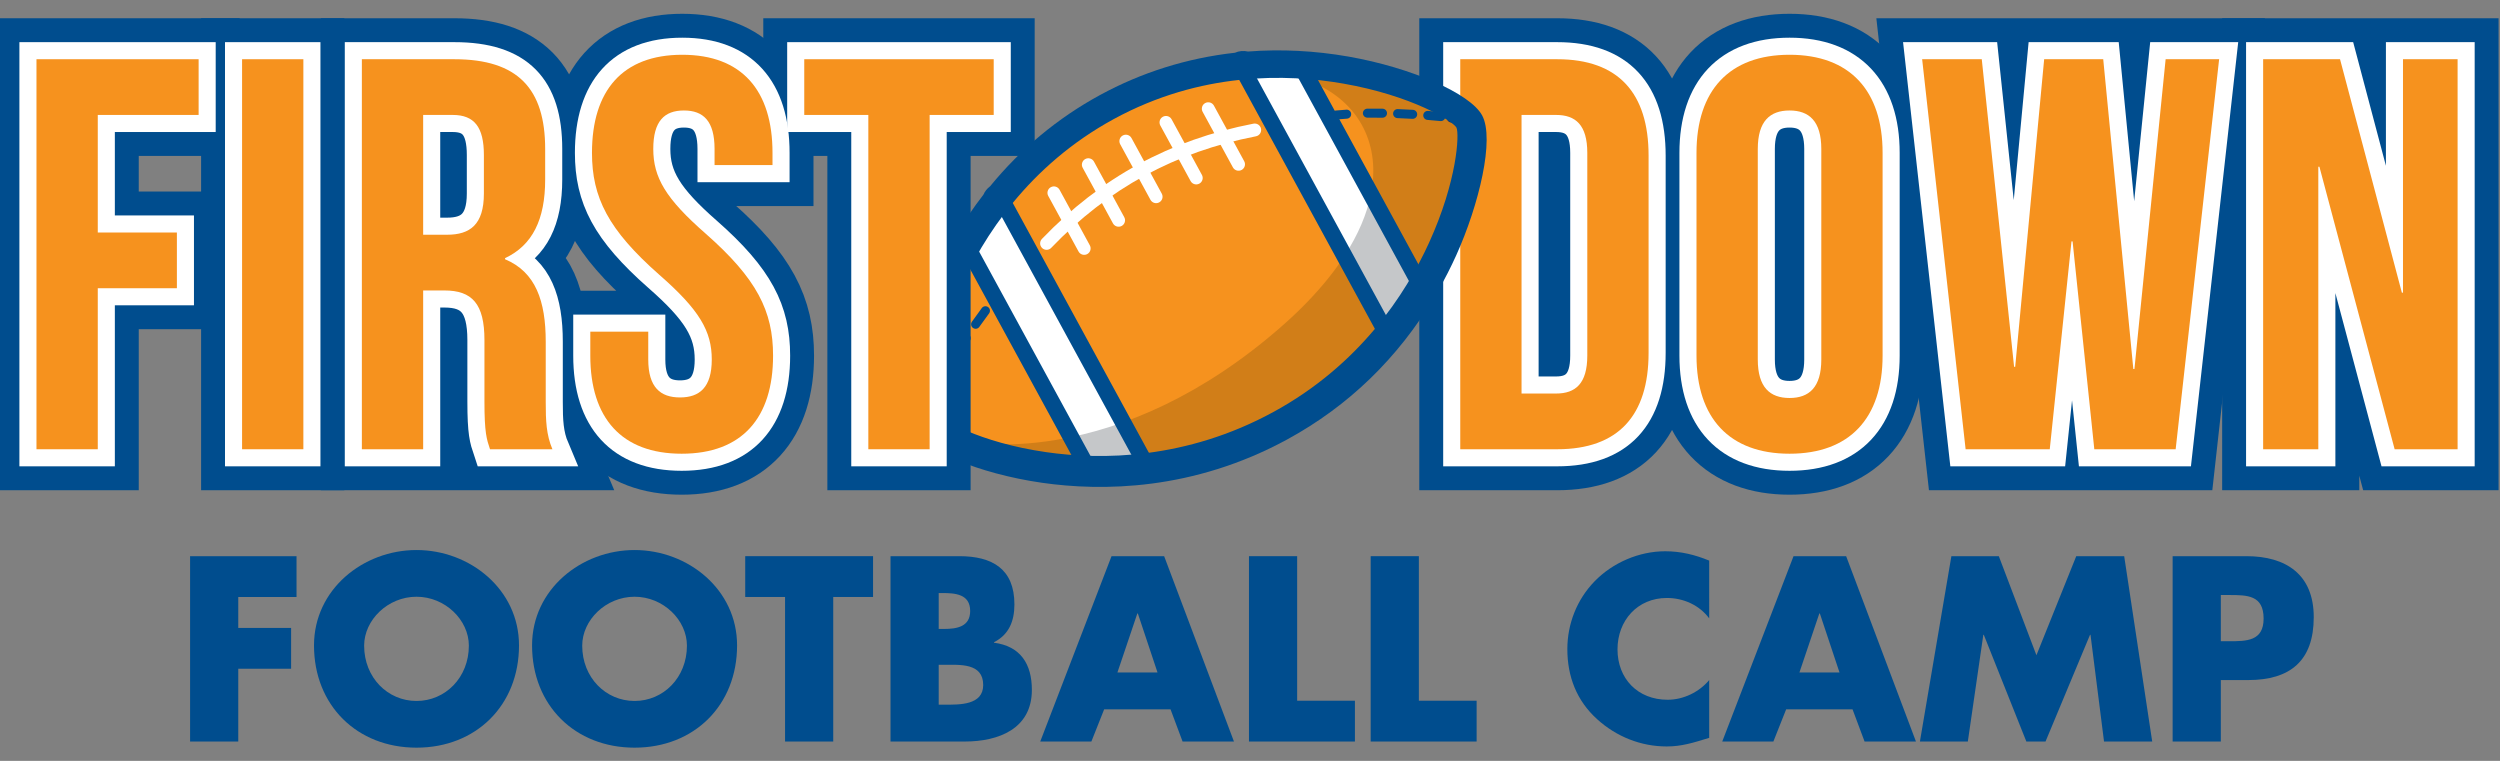 <?xml version="1.0" encoding="utf-8"?>
<!-- Generator: Adobe Illustrator 16.0.4, SVG Export Plug-In . SVG Version: 6.00 Build 0)  -->
<!DOCTYPE svg PUBLIC "-//W3C//DTD SVG 1.1//EN" "http://www.w3.org/Graphics/SVG/1.1/DTD/svg11.dtd">
<svg version="1.1" id="Layer_1" xmlns="http://www.w3.org/2000/svg" xmlns:xlink="http://www.w3.org/1999/xlink" x="0px" y="0px"
	 width="437px" height="133px" viewBox="0 0 437 133" enable-background="new 0 0 437 133" xml:space="preserve">
<rect x="0" y="0" width="437" height="133" fill="#808080" stroke="none"/>
<g>
	<g>
		<path fill="#004D8E" stroke="#004D8E" stroke-width="14.325" stroke-miterlimit="10" d="M255.253,10.353h16.946
			c10.713,0,15.973,5.941,15.973,16.849V61.68c0,10.91-5.26,16.849-15.973,16.849h-16.946V10.353z M265.966,20.092V68.79h6.038
			c3.409,0,5.455-1.753,5.455-6.623V26.715c0-4.87-2.046-6.623-5.455-6.623H265.966z"/>
		<path fill="#004D8E" stroke="#004D8E" stroke-width="14.325" stroke-miterlimit="10" d="M296.548,26.715
			c0-10.908,5.746-17.142,16.265-17.142s16.264,6.233,16.264,17.142v35.452c0,10.909-5.745,17.142-16.264,17.142
			s-16.265-6.233-16.265-17.142V26.715z M307.261,62.849c0,4.87,2.144,6.72,5.552,6.72s5.551-1.851,5.551-6.72V26.034
			c0-4.87-2.143-6.721-5.551-6.721s-5.552,1.851-5.552,6.721V62.849z"/>
		<path fill="#004D8E" stroke="#004D8E" stroke-width="14.325" stroke-miterlimit="10" d="M362.289,42.202h-0.194l-3.798,36.328
			h-14.708l-7.598-68.176h10.422l5.65,53.762h0.194l5.063-53.762h10.324l5.261,54.152h0.193l5.454-54.152h9.351l-7.598,68.176
			h-14.22L362.289,42.202z"/>
		<path fill="#004D8E" stroke="#004D8E" stroke-width="14.325" stroke-miterlimit="10" d="M405.434,29.15h-0.194v49.379h-9.643
			V10.353h13.441l10.811,40.809h0.194V10.353h9.545v68.176h-11.005L405.434,29.15z"/>
	</g>
</g>
<g>
	<g>
		<path fill="#004D8E" d="M41.648,104.353v5.415h9.238v7.132h-9.238v12.72h-8.422v-32.4h18.606v7.134H41.648z"/>
		<path fill="#004D8E" d="M90.723,112.818c0,10.484-7.52,17.875-17.918,17.875c-10.399,0-17.918-7.391-17.918-17.875
			c0-9.798,8.594-16.672,17.918-16.672S90.723,103.021,90.723,112.818z M63.652,112.861c0,5.586,4.125,9.668,9.153,9.668
			s9.152-4.082,9.152-9.668c0-4.47-4.125-8.551-9.152-8.551S63.652,108.392,63.652,112.861z"/>
		<path fill="#004D8E" d="M128.842,112.818c0,10.484-7.52,17.875-17.919,17.875s-17.918-7.391-17.918-17.875
			c0-9.798,8.594-16.672,17.918-16.672S128.842,103.021,128.842,112.818z M101.771,112.861c0,5.586,4.125,9.668,9.153,9.668
			c5.028,0,9.152-4.082,9.152-9.668c0-4.47-4.125-8.551-9.152-8.551C105.896,104.311,101.771,108.392,101.771,112.861z"/>
		<path fill="#004D8E" d="M145.648,129.619h-8.422v-25.267h-6.961v-7.134h22.345v7.134h-6.961V129.619z"/>
		<path fill="#004D8E" d="M155.663,129.619v-32.4h12.032c5.758,0,9.625,2.235,9.625,8.424c0,2.921-0.945,5.283-3.567,6.615v0.088
			c4.642,0.601,6.618,3.737,6.618,8.249c0,6.79-5.801,9.024-11.731,9.024H155.663z M164.085,109.938h0.945
			c2.234,0,4.555-0.387,4.555-3.138c0-2.963-2.621-3.136-4.898-3.136h-0.602V109.938z M164.085,123.174h1.075
			c2.492,0,6.703,0.129,6.703-3.438c0-3.909-4.168-3.523-6.918-3.523h-0.86V123.174z"/>
		<path fill="#004D8E" d="M193.007,123.99l-2.234,5.629h-8.938l12.461-32.4h9.196l12.203,32.4h-8.981l-2.105-5.629H193.007z
			 M198.894,107.23h-0.086l-3.48,10.313h7.004L198.894,107.23z"/>
		<path fill="#004D8E" d="M226.743,122.486h10.097v7.133h-18.52v-32.4h8.423V122.486z"/>
		<path fill="#004D8E" d="M248.016,122.486h10.098v7.133h-18.52v-32.4h8.422V122.486z"/>
		<path fill="#004D8E" d="M298.768,108.09c-1.72-2.319-4.512-3.565-7.392-3.565c-5.157,0-8.636,3.954-8.636,8.981
			c0,5.112,3.522,8.81,8.766,8.81c2.75,0,5.5-1.332,7.262-3.439v10.099c-2.794,0.859-4.813,1.505-7.434,1.505
			c-4.512,0-8.81-1.721-12.161-4.771c-3.566-3.223-5.2-7.434-5.2-12.247c0-4.426,1.677-8.68,4.771-11.859
			c3.18-3.266,7.777-5.243,12.333-5.243c2.706,0,5.198,0.603,7.691,1.634V108.09z"/>
		<path fill="#004D8E" d="M312.22,123.99l-2.234,5.629h-8.938l12.461-32.4h9.196l12.203,32.4h-8.981l-2.105-5.629H312.22z
			 M318.107,107.23h-0.086l-3.48,10.313h7.003L318.107,107.23z"/>
		<path fill="#004D8E" d="M341.101,97.219h8.292l6.575,17.317l6.961-17.317h8.379l4.898,32.4h-8.421l-2.364-18.65h-0.086
			l-7.778,18.65h-3.351l-7.435-18.65h-0.086l-2.707,18.65H335.6L341.101,97.219z"/>
		<path fill="#004D8E" d="M379.777,97.219h12.892c6.961,0,11.774,3.224,11.774,10.657c0,7.649-4.126,11-11.475,11H388.2v10.743
			h-8.423V97.219z M388.2,112.087h1.418c3.051,0,6.06,0,6.06-3.953c0-4.083-2.795-4.125-6.06-4.125H388.2V112.087z"/>
	</g>
</g>
<g>
	<g>
		<path fill="#FFFFFF" stroke="#FFFFFF" stroke-width="5.969" stroke-miterlimit="10" d="M255.253,10.353h16.946
			c10.713,0,15.973,5.941,15.973,16.849V61.68c0,10.91-5.26,16.849-15.973,16.849h-16.946V10.353z M265.966,20.092V68.79h6.038
			c3.409,0,5.455-1.753,5.455-6.623V26.715c0-4.87-2.046-6.623-5.455-6.623H265.966z"/>
		<path fill="#FFFFFF" stroke="#FFFFFF" stroke-width="5.969" stroke-miterlimit="10" d="M296.548,26.715
			c0-10.908,5.746-17.142,16.265-17.142s16.264,6.233,16.264,17.142v35.452c0,10.909-5.745,17.142-16.264,17.142
			s-16.265-6.233-16.265-17.142V26.715z M307.261,62.849c0,4.87,2.144,6.72,5.552,6.72s5.551-1.851,5.551-6.72V26.034
			c0-4.87-2.143-6.721-5.551-6.721s-5.552,1.851-5.552,6.721V62.849z"/>
		<path fill="#FFFFFF" stroke="#FFFFFF" stroke-width="5.969" stroke-miterlimit="10" d="M362.289,42.202h-0.194l-3.798,36.328
			h-14.708l-7.598-68.176h10.422l5.65,53.762h0.194l5.063-53.762h10.324l5.261,54.152h0.193l5.454-54.152h9.351l-7.598,68.176
			h-14.22L362.289,42.202z"/>
		<path fill="#FFFFFF" stroke="#FFFFFF" stroke-width="5.969" stroke-miterlimit="10" d="M405.434,29.15h-0.194v49.379h-9.643
			V10.353h13.441l10.811,40.809h0.194V10.353h9.545v68.176h-11.005L405.434,29.15z"/>
	</g>
</g>
<g>
	<g>
		<path fill="#F6921E" d="M255.253,10.353h16.946c10.713,0,15.973,5.941,15.973,16.849V61.68c0,10.91-5.26,16.849-15.973,16.849
			h-16.946V10.353z M265.966,20.092V68.79h6.038c3.409,0,5.455-1.753,5.455-6.623V26.715c0-4.87-2.046-6.623-5.455-6.623H265.966z"
			/>
		<path fill="#F6921E" d="M296.548,26.715c0-10.908,5.746-17.142,16.265-17.142s16.264,6.233,16.264,17.142v35.452
			c0,10.909-5.745,17.142-16.264,17.142s-16.265-6.233-16.265-17.142V26.715z M307.261,62.849c0,4.87,2.144,6.72,5.552,6.72
			s5.551-1.851,5.551-6.72V26.034c0-4.87-2.143-6.721-5.551-6.721s-5.552,1.851-5.552,6.721V62.849z"/>
		<path fill="#F6921E" d="M362.289,42.202h-0.194l-3.798,36.328h-14.708l-7.598-68.176h10.422l5.65,53.762h0.194l5.063-53.762
			h10.324l5.261,54.152h0.193l5.454-54.152h9.351l-7.598,68.176h-14.22L362.289,42.202z"/>
		<path fill="#F6921E" d="M405.434,29.15h-0.194v49.379h-9.643V10.353h13.441l10.811,40.809h0.194V10.353h9.545v68.176h-11.005
			L405.434,29.15z"/>
	</g>
</g>
<path fill="#004D8E" d="M225.033,76.799c-16.505,8.994-32.435,9.091-42.891,7.591c-11.05-1.588-21.001-5.756-23.146-9.691
	c-2.317-4.253-0.546-15.388,4.12-25.903c2.355-5.309,5.31-10.273,8.782-14.764c0.257-0.584,0.663-1.093,1.173-1.473
	c5.373-6.563,11.824-11.922,19.18-15.93c7.32-3.988,15.258-6.48,23.604-7.408c0.727-0.319,1.524-0.391,2.29-0.215
	c5.784-0.443,11.693-0.146,17.567,0.884c11.011,1.932,21.275,6.445,23.362,10.276c2.229,4.097-0.549,15.646-4.523,24.452
	c-0.937,2.075-1.991,4.137-3.13,6.137c-0.155,0.425-0.385,0.82-0.683,1.164C244.364,62.606,235.718,70.977,225.033,76.799z"/>
<g>
	<g>
		<g>
			<path fill="#F6921E" d="M255.842,21.624c1.901,3.491-3.432,35.767-32.565,51.644c-29.137,15.875-58.812,3.478-61.052-0.632
				c-2.747-5.044,3.493-37.664,31.784-53.078C223.145,3.683,253.771,17.825,255.842,21.624z"/>
		</g>
	</g>
	<g>
		<g>
			<g>
				<path fill="#D17E18" d="M214.886,12.754c-0.244,0.026-0.491,0.065-0.739,0.101c-0.292,0.043-0.589,0.086-0.886,0.136
					c-0.252,0.042-0.502,0.083-0.759,0.127l0,0c-0.531,0.098-1.005,0.188-1.436,0.268c-0.998,0.197-2.002,0.422-3.009,0.675
					c0.562,0.083,6.953-0.643,15.805-1.214c-2.743-0.439-5.754-0.489-8.963-0.097C214.895,12.75,214.893,12.751,214.886,12.754z"/>
			</g>
		</g>
		<g>
			<g>
				<path fill="#D17E18" d="M255.842,21.624c-1.185-2.173-11.713-7.729-25.958-9.116c-2.099,0.099-4.117,0.213-6.021,0.339
					c18.092,2.872,24.63,22.569,0.486,43.916c-28.705,25.381-54.193,20.549-54.195,20.549c11.15,4.197,32.272,7.313,53.123-4.045
					C252.41,57.391,257.743,25.115,255.842,21.624z"/>
			</g>
		</g>
	</g>
	<g>
		<g>
			<g>
				<path fill="#1E2755" d="M162.166,72.775c-0.207,0.111-0.46,0.13-0.692,0.031c-0.398-0.174-0.583-0.638-0.409-1.037
					c0.304-0.702,0.466-1.064,0.788-1.762c0.181-0.396,0.649-0.572,1.045-0.388c0.396,0.182,0.569,0.649,0.387,1.044
					c-0.319,0.696-0.471,1.037-0.773,1.731C162.438,72.564,162.313,72.692,162.166,72.775z"/>
			</g>
			<g>
				<path fill="#004D8E" d="M164.753,67.328c-0.227,0.125-0.51,0.133-0.754,0c-0.383-0.209-0.524-0.688-0.314-1.071
					c0.469-0.859,0.954-1.725,1.445-2.57c0.218-0.376,0.7-0.503,1.077-0.285c0.377,0.218,0.505,0.701,0.286,1.077
					c-0.483,0.832-0.961,1.686-1.424,2.534C164.993,67.151,164.883,67.257,164.753,67.328z M167.694,62.267
					c-0.242,0.131-0.543,0.132-0.792-0.022c-0.372-0.23-0.484-0.715-0.255-1.085c0.517-0.836,1.052-1.675,1.588-2.487
					c0.239-0.362,0.728-0.462,1.092-0.223c0.363,0.239,0.464,0.727,0.224,1.091c-0.527,0.801-1.054,1.623-1.563,2.449
					C167.911,62.11,167.81,62.204,167.694,62.267z M170.916,57.38c-0.255,0.14-0.577,0.128-0.829-0.049
					c-0.357-0.249-0.442-0.74-0.193-1.097c0.564-0.801,1.144-1.604,1.729-2.391c0.263-0.347,0.755-0.419,1.104-0.158
					c0.35,0.259,0.421,0.753,0.161,1.103c-0.578,0.773-1.15,1.564-1.705,2.354C171.112,57.242,171.02,57.324,170.916,57.38z
					 M174.419,52.69c-0.27,0.148-0.611,0.128-0.867-0.075c-0.343-0.27-0.399-0.767-0.128-1.106c0.603-0.761,1.229-1.528,1.864-2.286
					c0.279-0.333,0.776-0.376,1.111-0.097c0.333,0.279,0.376,0.777,0.097,1.111c-0.626,0.745-1.244,1.504-1.836,2.25
					C174.591,52.572,174.51,52.642,174.419,52.69z"/>
			</g>
			<g>
				<path fill="#1E2755" d="M178.71,47.683c-0.291,0.16-0.663,0.121-0.919-0.12c-0.317-0.299-0.33-0.799-0.03-1.116
					c0.506-0.533,0.77-0.806,1.284-1.33c0.307-0.31,0.807-0.313,1.116-0.007c0.312,0.304,0.313,0.804,0.008,1.115
					c-0.513,0.519-0.759,0.775-1.262,1.306C178.849,47.594,178.782,47.643,178.71,47.683z"/>
			</g>
		</g>
		<g>
			<g>
				<g>
					<g>
						<path fill="#004D8E" d="M235.776,20.649c-0.096,0.053-0.205,0.084-0.321,0.094c-0.728,0.052-1.086,0.079-1.829,0.146
							c-0.431,0.042-0.816-0.278-0.855-0.713c-0.041-0.433,0.281-0.816,0.714-0.856c0.745-0.069,1.13-0.1,1.863-0.149
							c0.431-0.032,0.809,0.296,0.837,0.731C236.209,20.221,236.04,20.506,235.776,20.649z"/>
					</g>
				</g>
			</g>
			<g>
				<g>
					<g>
						<g>
							<path fill="#004D8E" d="M252.232,21.074c-0.133,0.072-0.291,0.11-0.455,0.092c-0.755-0.078-1.519-0.146-2.272-0.208
								c-0.431-0.035-0.754-0.417-0.719-0.852c0.035-0.433,0.419-0.756,0.849-0.719c0.764,0.062,1.536,0.133,2.298,0.21
								c0.438,0.043,0.752,0.429,0.706,0.863C252.612,20.729,252.453,20.954,252.232,21.074z M247.314,20.678
								c-0.125,0.068-0.269,0.104-0.422,0.095c-0.864-0.052-1.745-0.095-2.618-0.126c-0.436-0.017-0.777-0.381-0.761-0.816
								c0.018-0.439,0.383-0.775,0.819-0.763c0.884,0.035,1.776,0.078,2.653,0.13c0.434,0.024,0.767,0.401,0.739,0.833
								C247.709,20.314,247.545,20.551,247.314,20.678z M242.041,20.481c-0.116,0.065-0.248,0.099-0.389,0.096
								c-0.868-0.011-1.75-0.013-2.624-0.009c-0.434,0.005-0.79-0.344-0.794-0.783c-0.002-0.435,0.351-0.789,0.786-0.793
								c0.884-0.006,1.776-0.004,2.653,0.008c0.437,0.006,0.785,0.366,0.778,0.802C242.45,20.096,242.281,20.35,242.041,20.481z"/>
						</g>
					</g>
				</g>
			</g>
			<g>
				<path fill="#1E2755" d="M255.967,21.606c-0.146,0.083-0.325,0.115-0.503,0.087c-0.751-0.125-1.122-0.181-1.877-0.289
					c-0.429-0.063-0.728-0.461-0.668-0.893c0.064-0.43,0.46-0.731,0.894-0.669c0.758,0.109,1.148,0.169,1.907,0.294
					c0.429,0.072,0.722,0.479,0.648,0.906C256.328,21.293,256.174,21.497,255.967,21.606z"/>
			</g>
		</g>
	</g>
	<g>
		<g>
			<polygon fill="#FFFFFF" points="175.264,35.209 199.707,80.068 189.683,80.964 169.518,43.956 			"/>
		</g>
	</g>
	<g>
		<g>
			<path fill="#C5C7C9" d="M196.305,73.827c-3.263,1.168-6.317,2.001-9.104,2.583l2.482,4.554l10.024-0.896L196.305,73.827z"/>
		</g>
	</g>
	<g>
		<g>
			<polygon fill="#FFFFFF" points="227.862,12.34 247.955,49.213 241.769,57.151 217.324,12.292 			"/>
		</g>
	</g>
	<g>
		<g>
			<g>
				<path fill="#D1D1D1" d="M228.865,14.176l-0.859-1.573c-1.429,0.075-2.814,0.157-4.144,0.244
					C225.651,13.13,227.321,13.579,228.865,14.176z"/>
			</g>
		</g>
		<g>
			<g>
				<path fill="#C5C7C9" d="M239.634,33.942c-0.669,3.369-2.17,7.001-4.63,10.798l6.765,12.411l5.896-7.563
					c0.086-0.148,0.171-0.292,0.256-0.438L239.634,33.942z"/>
			</g>
		</g>
	</g>
	<g>
		<g>
			<g>
				<path fill="#004D8E" d="M223.955,74.52c-15.961,8.696-31.374,8.792-41.492,7.339c-10.927-1.57-19.933-5.686-21.491-8.542
					c-1.697-3.115-0.573-13.144,4.202-23.909c4.208-9.482,12.509-22.577,28.153-31.102c15.905-8.666,31.614-8.317,41.994-6.498
					c10.94,1.919,20.256,6.354,21.771,9.134c1.432,2.63-0.101,12.494-4.595,22.446C248.239,52.814,239.831,65.869,223.955,74.52z
					 M194.692,20.81c-14.943,8.141-22.881,20.674-26.911,29.755c-4.768,10.748-5.331,19.505-4.304,21.388
					c0.699,1.283,7.72,5.405,19.389,7.082c9.69,1.393,24.452,1.304,39.726-7.021c15.103-8.23,23.14-20.65,27.222-29.621
					c4.896-10.751,5.308-18.946,4.772-20.091c-0.638-1.135-7.772-5.59-19.78-7.69C224.881,12.875,209.866,12.542,194.692,20.81z"/>
			</g>
		</g>
	</g>
	<g>
		<g>
			<g>
				<g>
					<path fill="#004D8E" d="M190.365,82.216c-0.692,0.377-1.557,0.122-1.935-0.568l-20.165-37.009
						c-0.376-0.692-0.122-1.557,0.569-1.935c0.692-0.375,1.557-0.12,1.935,0.57l20.166,37.009
						C191.312,80.974,191.057,81.841,190.365,82.216z"/>
				</g>
			</g>
		</g>
	</g>
	<g>
		<g>
			<g>
				<g>
					<path fill="#004D8E" d="M200.388,81.32c-0.691,0.377-1.557,0.121-1.934-0.568l-24.442-44.86
						c-0.377-0.69-0.123-1.558,0.569-1.934c0.69-0.377,1.557-0.121,1.934,0.57l24.443,44.859
						C201.333,80.076,201.08,80.945,200.388,81.32z"/>
				</g>
			</g>
		</g>
	</g>
	<g>
		<g>
			<g>
				<g>
					<path fill="#004D8E" d="M242.45,58.402c-0.691,0.376-1.558,0.122-1.934-0.57l-24.443-44.858
						c-0.377-0.691-0.122-1.557,0.569-1.935c0.691-0.378,1.557-0.12,1.933,0.569l24.443,44.86
						C243.394,57.158,243.141,58.025,242.45,58.402z"/>
				</g>
			</g>
		</g>
	</g>
	<g>
		<g>
			<g>
				<g>
					<path fill="#004D8E" d="M248.637,50.466c-0.694,0.377-1.556,0.121-1.935-0.571l-20.091-36.872
						c-0.378-0.69-0.119-1.557,0.568-1.933c0.695-0.378,1.559-0.124,1.938,0.571l20.089,36.87
						C249.585,49.222,249.328,50.089,248.637,50.466z"/>
				</g>
			</g>
		</g>
	</g>
	<g>
		<g>
			<g>
				<path fill="#FFFFFF" d="M183.482,43.532c-0.419,0.228-0.956,0.171-1.318-0.177c-0.451-0.432-0.465-1.145-0.034-1.592
					c10.288-10.731,22.383-17.32,36.977-20.148c0.611-0.118,1.203,0.28,1.32,0.891c0.117,0.61-0.277,1.201-0.891,1.32
					c-14.124,2.735-25.825,9.112-35.781,19.496C183.674,43.408,183.581,43.477,183.482,43.532z"/>
			</g>
			<g>
				<path fill="#FFFFFF" d="M190.055,44.412c-0.547,0.296-1.23,0.095-1.528-0.451l-5.294-9.714c-0.297-0.545-0.094-1.229,0.45-1.526
					c0.546-0.298,1.231-0.095,1.529,0.451l5.292,9.711C190.802,43.43,190.6,44.111,190.055,44.412z"/>
			</g>
			<g>
				<path fill="#FFFFFF" d="M196.072,39.494c-0.546,0.298-1.231,0.095-1.529-0.452l-5.292-9.713
					c-0.297-0.544-0.097-1.231,0.45-1.527c0.547-0.298,1.231-0.094,1.527,0.451l5.293,9.714
					C196.82,38.51,196.619,39.196,196.072,39.494z"/>
			</g>
			<g>
				<path fill="#FFFFFF" d="M202.627,35.375c-0.546,0.298-1.229,0.097-1.527-0.45l-5.292-9.712c-0.297-0.544-0.097-1.23,0.45-1.53
					c0.546-0.296,1.229-0.095,1.528,0.453l5.292,9.712C203.376,34.394,203.174,35.079,202.627,35.375z"/>
			</g>
			<g>
				<path fill="#FFFFFF" d="M209.644,32.099c-0.548,0.299-1.232,0.094-1.528-0.451l-5.293-9.713
					c-0.296-0.544-0.096-1.229,0.451-1.526c0.547-0.298,1.23-0.097,1.527,0.45l5.293,9.712
					C210.392,31.116,210.191,31.801,209.644,32.099z"/>
			</g>
			<g>
				<path fill="#FFFFFF" d="M217.038,29.708c-0.546,0.297-1.231,0.094-1.528-0.45l-5.291-9.714
					c-0.299-0.548-0.098-1.231,0.449-1.529c0.546-0.297,1.23-0.096,1.527,0.452l5.291,9.711
					C217.786,28.726,217.585,29.408,217.038,29.708z"/>
			</g>
		</g>
	</g>
</g>
<g>
	<g>
		<path fill="#004D8E" stroke="#004D8E" stroke-width="14.325" stroke-miterlimit="10" d="M17.09,40.643H30.92v9.739H17.09v28.147
			H6.376V10.353h28.343v9.739H17.09V40.643z"/>
		<path fill="#004D8E" stroke="#004D8E" stroke-width="14.325" stroke-miterlimit="10" d="M42.315,10.353h10.713v68.176H42.315
			V10.353z"/>
		<path fill="#004D8E" stroke="#004D8E" stroke-width="14.325" stroke-miterlimit="10" d="M85.655,78.529
			c-0.584-1.752-0.974-2.823-0.974-8.375V59.44c0-6.331-2.143-8.668-7.012-8.668h-3.701v27.757H63.254V10.353h16.167
			c11.103,0,15.875,5.162,15.875,15.681v5.357c0,7.012-2.24,11.493-7.012,13.732v0.195c5.356,2.24,7.11,7.305,7.11,14.414v10.519
			c0,3.312,0.097,5.746,1.168,8.278H85.655z M73.968,20.092v20.94h4.188c3.993,0,6.429-1.752,6.429-7.207v-6.72
			c0-4.87-1.656-7.013-5.455-7.013H73.968z"/>
		<path fill="#004D8E" stroke="#004D8E" stroke-width="14.325" stroke-miterlimit="10" d="M119.256,9.574
			c10.421,0,15.778,6.233,15.778,17.142v2.143h-10.129v-2.825c0-4.87-1.947-6.721-5.357-6.721c-3.408,0-5.356,1.851-5.356,6.721
			c0,4.967,2.143,8.668,9.155,14.804c8.96,7.889,11.785,13.538,11.785,21.33c0,10.909-5.454,17.142-15.973,17.142
			s-15.973-6.233-15.973-17.142v-4.188h10.129v4.87c0,4.87,2.143,6.624,5.552,6.624c3.409,0,5.551-1.754,5.551-6.624
			c0-4.967-2.143-8.668-9.155-14.804c-8.96-7.889-11.785-13.538-11.785-21.33C103.478,15.807,108.834,9.574,119.256,9.574z"/>
		<path fill="#004D8E" stroke="#004D8E" stroke-width="14.325" stroke-miterlimit="10" d="M140.584,10.353h33.115v9.739h-11.2
			v58.437h-10.714V20.092h-11.201V10.353z"/>
	</g>
</g>
<g>
	<g>
		<path fill="#FFFFFF" stroke="#FFFFFF" stroke-width="5.969" stroke-miterlimit="10" d="M17.09,40.643H30.92v9.739H17.09v28.147
			H6.376V10.353h28.343v9.739H17.09V40.643z"/>
		<path fill="#FFFFFF" stroke="#FFFFFF" stroke-width="5.969" stroke-miterlimit="10" d="M42.315,10.353h10.713v68.176H42.315
			V10.353z"/>
		<path fill="#FFFFFF" stroke="#FFFFFF" stroke-width="5.969" stroke-miterlimit="10" d="M85.655,78.529
			c-0.584-1.752-0.974-2.823-0.974-8.375V59.44c0-6.331-2.143-8.668-7.012-8.668h-3.701v27.757H63.254V10.353h16.167
			c11.103,0,15.875,5.162,15.875,15.681v5.357c0,7.012-2.24,11.493-7.012,13.732v0.195c5.356,2.24,7.11,7.305,7.11,14.414v10.519
			c0,3.312,0.097,5.746,1.168,8.278H85.655z M73.968,20.092v20.94h4.188c3.993,0,6.429-1.752,6.429-7.207v-6.72
			c0-4.87-1.656-7.013-5.455-7.013H73.968z"/>
		<path fill="#FFFFFF" stroke="#FFFFFF" stroke-width="5.969" stroke-miterlimit="10" d="M119.256,9.574
			c10.421,0,15.778,6.233,15.778,17.142v2.143h-10.129v-2.825c0-4.87-1.947-6.721-5.357-6.721c-3.408,0-5.356,1.851-5.356,6.721
			c0,4.967,2.143,8.668,9.155,14.804c8.96,7.889,11.785,13.538,11.785,21.33c0,10.909-5.454,17.142-15.973,17.142
			s-15.973-6.233-15.973-17.142v-4.188h10.129v4.87c0,4.87,2.143,6.624,5.552,6.624c3.409,0,5.551-1.754,5.551-6.624
			c0-4.967-2.143-8.668-9.155-14.804c-8.96-7.889-11.785-13.538-11.785-21.33C103.478,15.807,108.834,9.574,119.256,9.574z"/>
		<path fill="#FFFFFF" stroke="#FFFFFF" stroke-width="5.969" stroke-miterlimit="10" d="M140.584,10.353h33.115v9.739h-11.2
			v58.437h-10.714V20.092h-11.201V10.353z"/>
	</g>
</g>
<g>
	<g>
		<path fill="#F6921E" d="M17.09,40.643H30.92v9.739H17.09v28.147H6.376V10.353h28.343v9.739H17.09V40.643z"/>
		<path fill="#F6921E" d="M42.315,10.353h10.713v68.176H42.315V10.353z"/>
		<path fill="#F6921E" d="M85.655,78.529c-0.584-1.752-0.974-2.823-0.974-8.375V59.44c0-6.331-2.143-8.668-7.012-8.668h-3.701
			v27.757H63.254V10.353h16.167c11.103,0,15.875,5.162,15.875,15.681v5.357c0,7.012-2.24,11.493-7.012,13.732v0.195
			c5.356,2.24,7.11,7.305,7.11,14.414v10.519c0,3.312,0.097,5.746,1.168,8.278H85.655z M73.968,20.092v20.94h4.188
			c3.993,0,6.429-1.752,6.429-7.207v-6.72c0-4.87-1.656-7.013-5.455-7.013H73.968z"/>
		<path fill="#F6921E" d="M119.256,9.574c10.421,0,15.778,6.233,15.778,17.142v2.143h-10.129v-2.825c0-4.87-1.947-6.721-5.357-6.721
			c-3.408,0-5.356,1.851-5.356,6.721c0,4.967,2.143,8.668,9.155,14.804c8.96,7.889,11.785,13.538,11.785,21.33
			c0,10.909-5.454,17.142-15.973,17.142s-15.973-6.233-15.973-17.142v-4.188h10.129v4.87c0,4.87,2.143,6.624,5.552,6.624
			c3.409,0,5.551-1.754,5.551-6.624c0-4.967-2.143-8.668-9.155-14.804c-8.96-7.889-11.785-13.538-11.785-21.33
			C103.478,15.807,108.834,9.574,119.256,9.574z"/>
		<path fill="#F6921E" d="M140.584,10.353h33.115v9.739h-11.2v58.437h-10.714V20.092h-11.201V10.353z"/>
	</g>
</g>
</svg>
